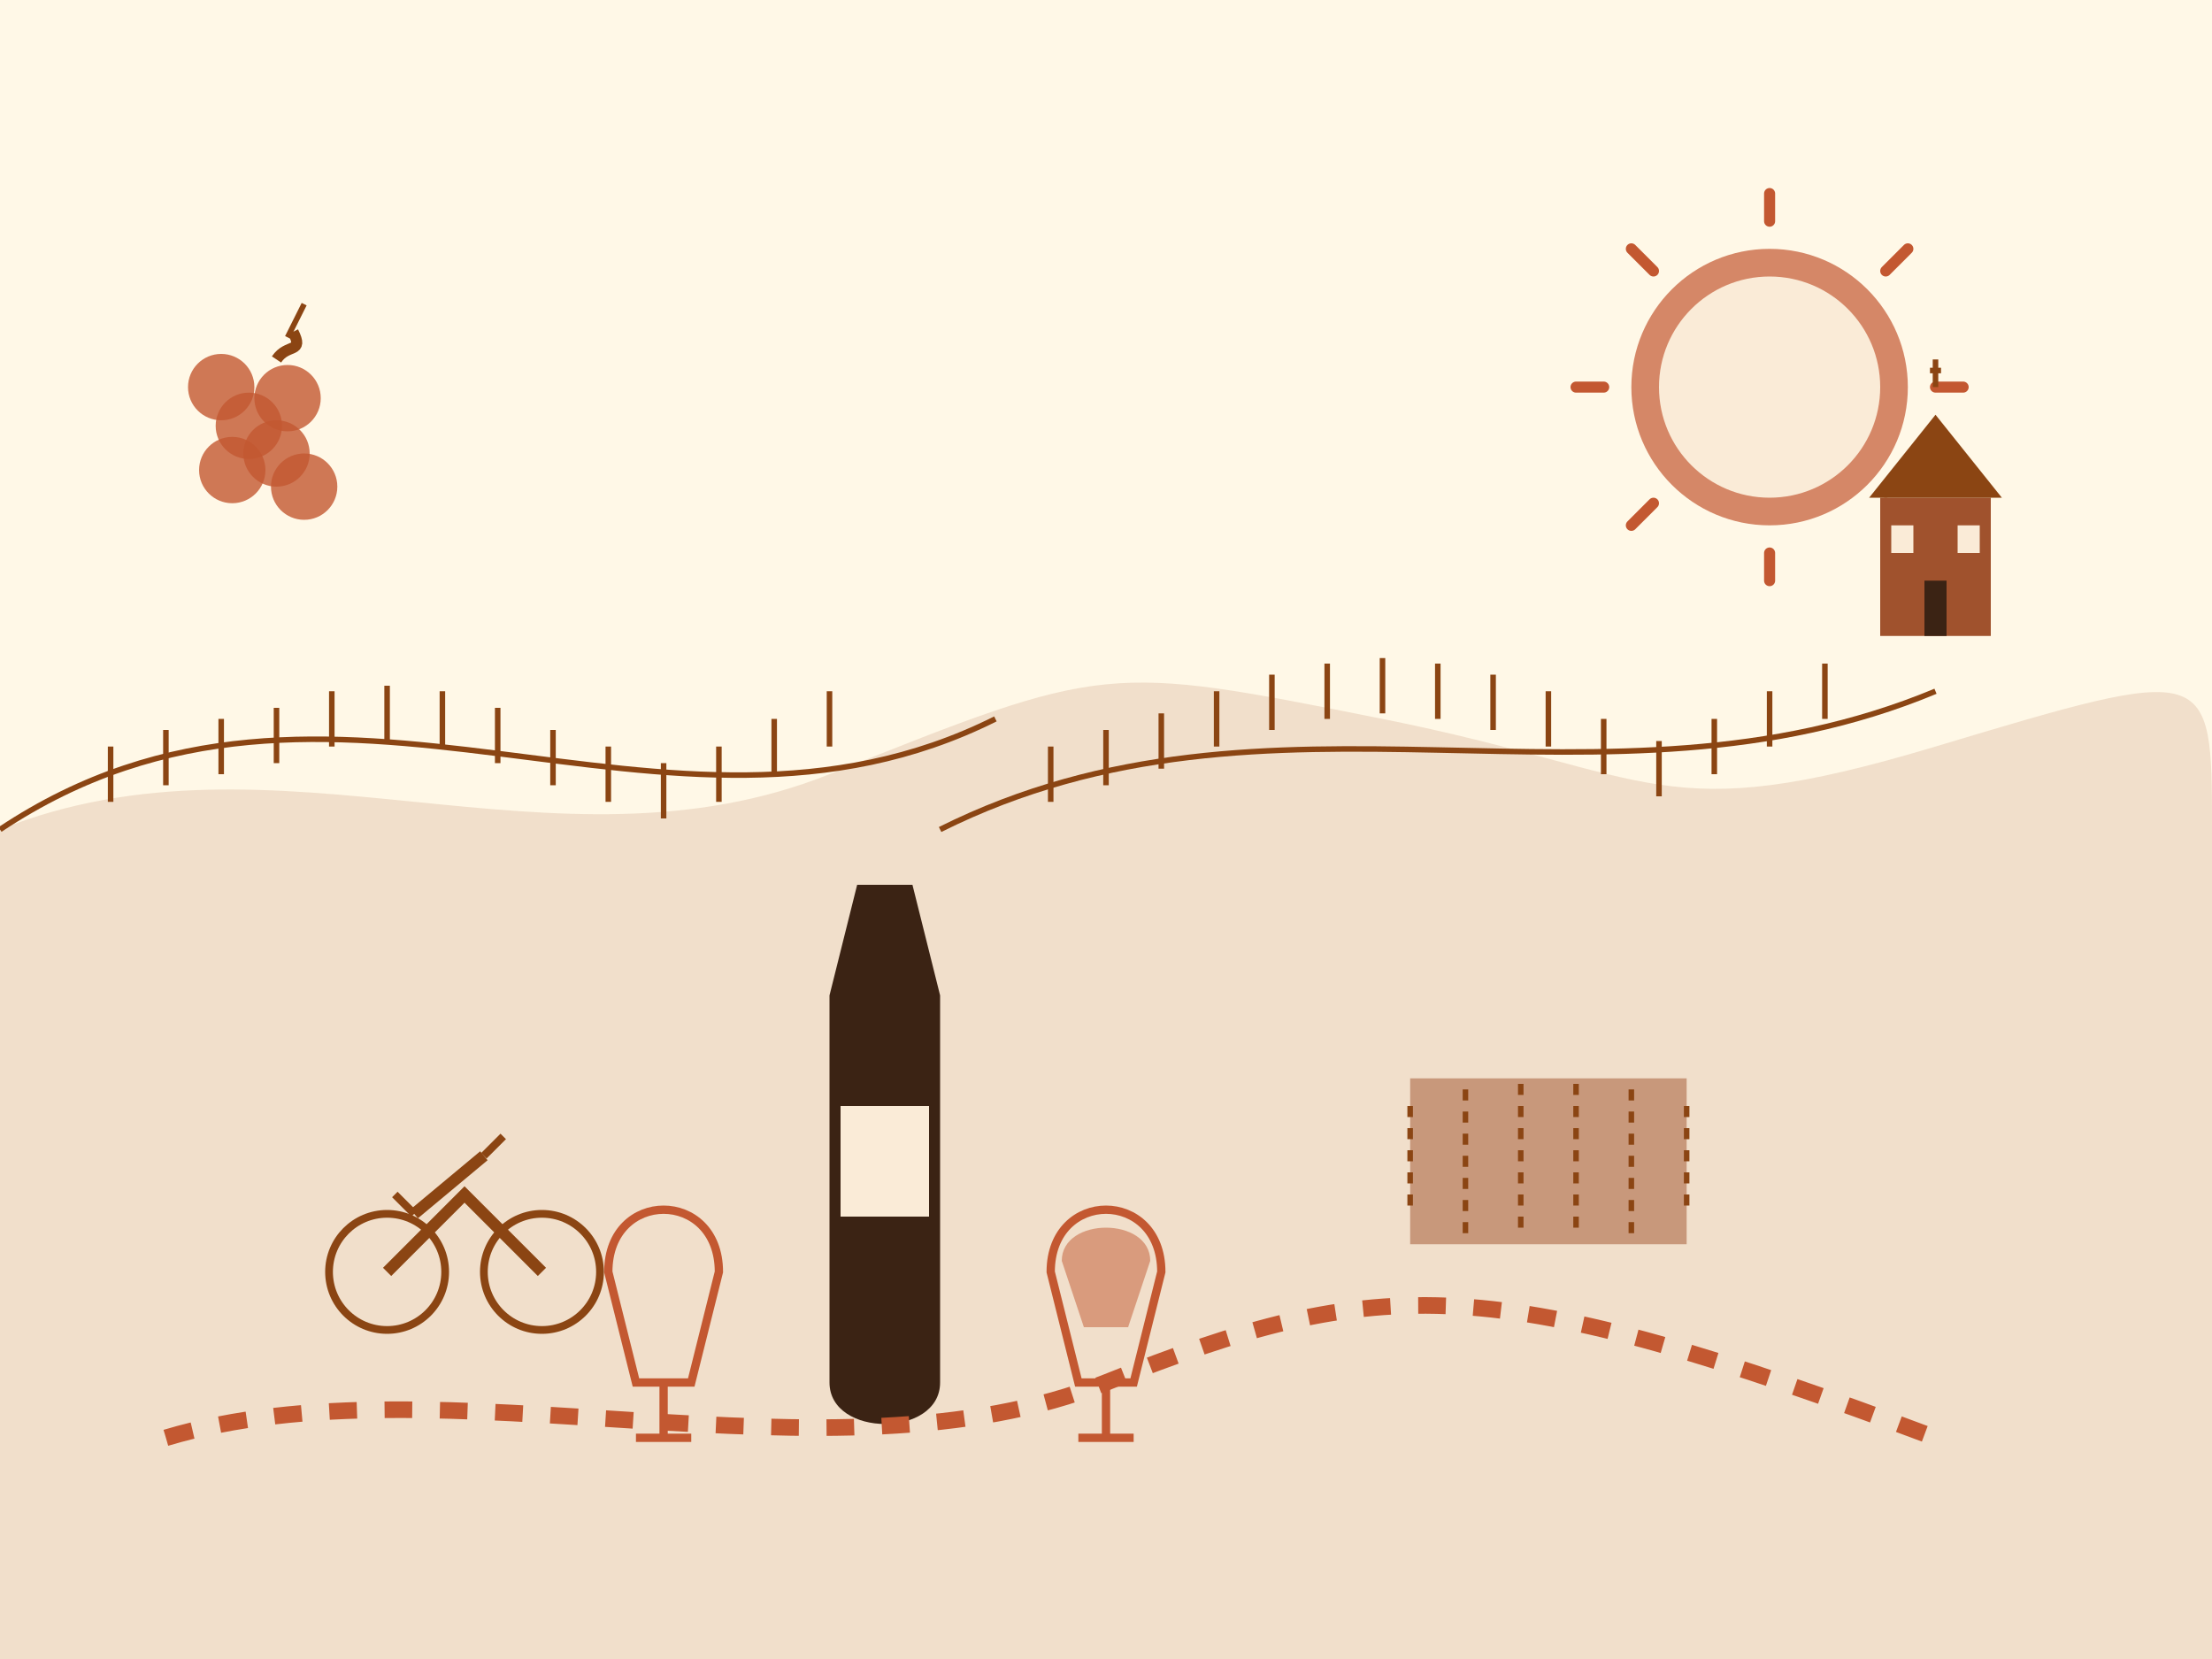 <svg xmlns="http://www.w3.org/2000/svg" viewBox="0 0 400 300" width="400" height="300">
  <!-- Background -->
  <rect width="400" height="300" fill="#FFF8E7" />
  
  <!-- Moravian vineyard landscape background -->
  <path d="M0 150 C50 130, 100 160, 150 140 S200 120, 250 130 S300 150, 350 135 S400 120, 400 150 L400 300 L0 300 Z" 
      fill="#A0522D" opacity="0.15" />
  
  <!-- Rolling hills with vineyards (stylized rows of vines) -->
  <g transform="translate(0, 110)">
    <!-- First hill -->
    <path d="M0 40 C60 0, 120 50, 180 20" stroke="#8B4513" stroke-width="1" fill="none" />
    <!-- Vine rows on first hill -->
    <path d="M20 35 L20 25 M30 32 L30 22 M40 30 L40 20 M50 28 L50 18 M60 25 L60 15 M70 24 L70 14 M80 25 L80 15 M90 28 L90 18 M100 32 L100 22 M110 35 L110 25 M120 38 L120 28 M130 35 L130 25 M140 30 L140 20 M150 25 L150 15" stroke="#8B4513" stroke-width="1" />
    
    <!-- Second hill -->
    <path d="M170 40 C230 10, 290 40, 350 15" stroke="#8B4513" stroke-width="1" fill="none" />
    <!-- Vine rows on second hill -->
    <path d="M190 35 L190 25 M200 32 L200 22 M210 29 L210 19 M220 25 L220 15 M230 22 L230 12 M240 20 L240 10 M250 19 L250 9 M260 20 L260 10 M270 22 L270 12 M280 25 L280 15 M290 30 L290 20 M300 34 L300 24 M310 30 L310 20 M320 25 L320 15 M330 20 L330 10" stroke="#8B4513" stroke-width="1" />
  </g>
  
  <!-- Wine bottle and glasses in foreground -->
  <g transform="translate(150, 180)">
    <!-- Bottle -->
    <path d="M0 0 L0 70 C0 80, 20 80, 20 70 L20 0 L15 -20 L5 -20 Z" fill="#3B2314" />
    <!-- Bottle label -->
    <rect x="2" y="20" width="16" height="20" fill="#FAEBD7" />
    
    <!-- Wine glass left -->
    <path d="M-40 50 C-40 35, -20 35, -20 50 L-25 70 L-35 70 Z" fill="none" stroke="#C35831" stroke-width="1.5" />
    <path d="M-30 70 L-30 80" stroke="#C35831" stroke-width="1.5" />
    <path d="M-35 80 L-25 80" stroke="#C35831" stroke-width="1.5" />
    
    <!-- Wine glass right -->
    <path d="M40 50 C40 35, 60 35, 60 50 L55 70 L45 70 Z" fill="none" stroke="#C35831" stroke-width="1.5" />
    <path d="M50 70 L50 80" stroke="#C35831" stroke-width="1.5" />
    <path d="M45 80 L55 80" stroke="#C35831" stroke-width="1.5" />
    
    <!-- Wine in glass (right) -->
    <path d="M42 48 C42 40, 58 40, 58 48 L54 60 L46 60 Z" fill="#C35831" opacity="0.5" />
  </g>
  
  <!-- Sun with rays -->
  <g transform="translate(320, 70)">
    <circle cx="0" cy="0" r="25" fill="#C35831" opacity="0.7" />
    <circle cx="0" cy="0" r="20" fill="#FAEBD7" />
    <path d="M0 -35 L0 -30 M0 30 L0 35 M-35 0 L-30 0 M30 0 L35 0 M-25 -25 L-21 -21 M25 -25 L21 -21 M-25 25 L-21 21 M25 25 L21 21" 
        stroke="#C35831" stroke-width="2" stroke-linecap="round" />
  </g>
  
  <!-- Cycling path (wine trail symbol) -->
  <path d="M30 260 C80 245, 150 270, 200 250 S270 230, 350 260" 
        stroke="#C35831" stroke-width="3" fill="none" stroke-dasharray="5,5" />
  
  <!-- Bicycle silhouette -->
  <g transform="translate(70, 230) scale(0.7)">
    <!-- Wheels -->
    <circle cx="0" cy="0" r="15" fill="none" stroke="#8B4513" stroke-width="2" />
    <circle cx="40" cy="0" r="15" fill="none" stroke="#8B4513" stroke-width="2" />
    
    <!-- Frame -->
    <path d="M0 0 L20 -20 L40 0 M20 -20 L10 -10" stroke="#8B4513" stroke-width="3" fill="none" />
    <path d="M7 -15 L25 -30" stroke="#8B4513" stroke-width="3" fill="none" />
    
    <!-- Handlebars and seat -->
    <path d="M7 -15 L2 -20" stroke="#8B4513" stroke-width="2" fill="none" />
    <path d="M25 -30 L30 -35" stroke="#8B4513" stroke-width="2" fill="none" />
  </g>
  
  <!-- Wine barrel -->
  <g transform="translate(280, 210)">
    <ellipse cx="0" cy="0" r="25" ry="15" fill="none" stroke="#8B4513" stroke-width="2" />
    <rect x="-25" y="-15" width="50" height="30" fill="#A0522D" opacity="0.5" />
    <ellipse cx="0" cy="-15" r="25" ry="15" fill="none" stroke="#8B4513" stroke-width="2" />
    <ellipse cx="0" cy="15" r="25" ry="15" fill="none" stroke="#8B4513" stroke-width="2" />
    <path d="M-25 -10 L-25 10 M-15 -13 L-15 13 M-5 -14 L-5 14 M5 -14 L5 14 M15 -13 L15 13 M25 -10 L25 10" 
          stroke="#8B4513" stroke-width="1" stroke-dasharray="2,2" />
  </g>
  
  <!-- Grape cluster -->
  <g transform="translate(40, 70)">
    <circle cx="0" cy="0" r="6" fill="#C35831" opacity="0.8" />
    <circle cx="5" cy="7" r="6" fill="#C35831" opacity="0.8" />
    <circle cx="12" cy="2" r="6" fill="#C35831" opacity="0.8" />
    <circle cx="10" cy="12" r="6" fill="#C35831" opacity="0.8" />
    <circle cx="2" cy="15" r="6" fill="#C35831" opacity="0.8" />
    <circle cx="15" cy="18" r="6" fill="#C35831" opacity="0.8" />
    <path d="M10 -5 C12 -8, 15 -6, 13 -10" stroke="#8B4513" stroke-width="2" fill="none" />
    <path d="M12 -9 L15 -15" stroke="#8B4513" stroke-width="1" fill="none" />
  </g>
  
  <!-- Small church/chapel on hillside -->
  <g transform="translate(350, 90)">
    <rect x="-10" y="0" width="20" height="25" fill="#A0522D" />
    <polygon points="-12,0 12,0 0,-15" fill="#8B4513" />
    <rect x="-2" y="15" width="4" height="10" fill="#3B2314" />
    <rect x="-8" y="5" width="4" height="5" fill="#FAEBD7" />
    <rect x="4" y="5" width="4" height="5" fill="#FAEBD7" />
    <path d="M0 -20 L0 -25" stroke="#8B4513" stroke-width="1" />
    <path d="M-1 -23 L1 -23" stroke="#8B4513" stroke-width="1" />
  </g>
</svg>